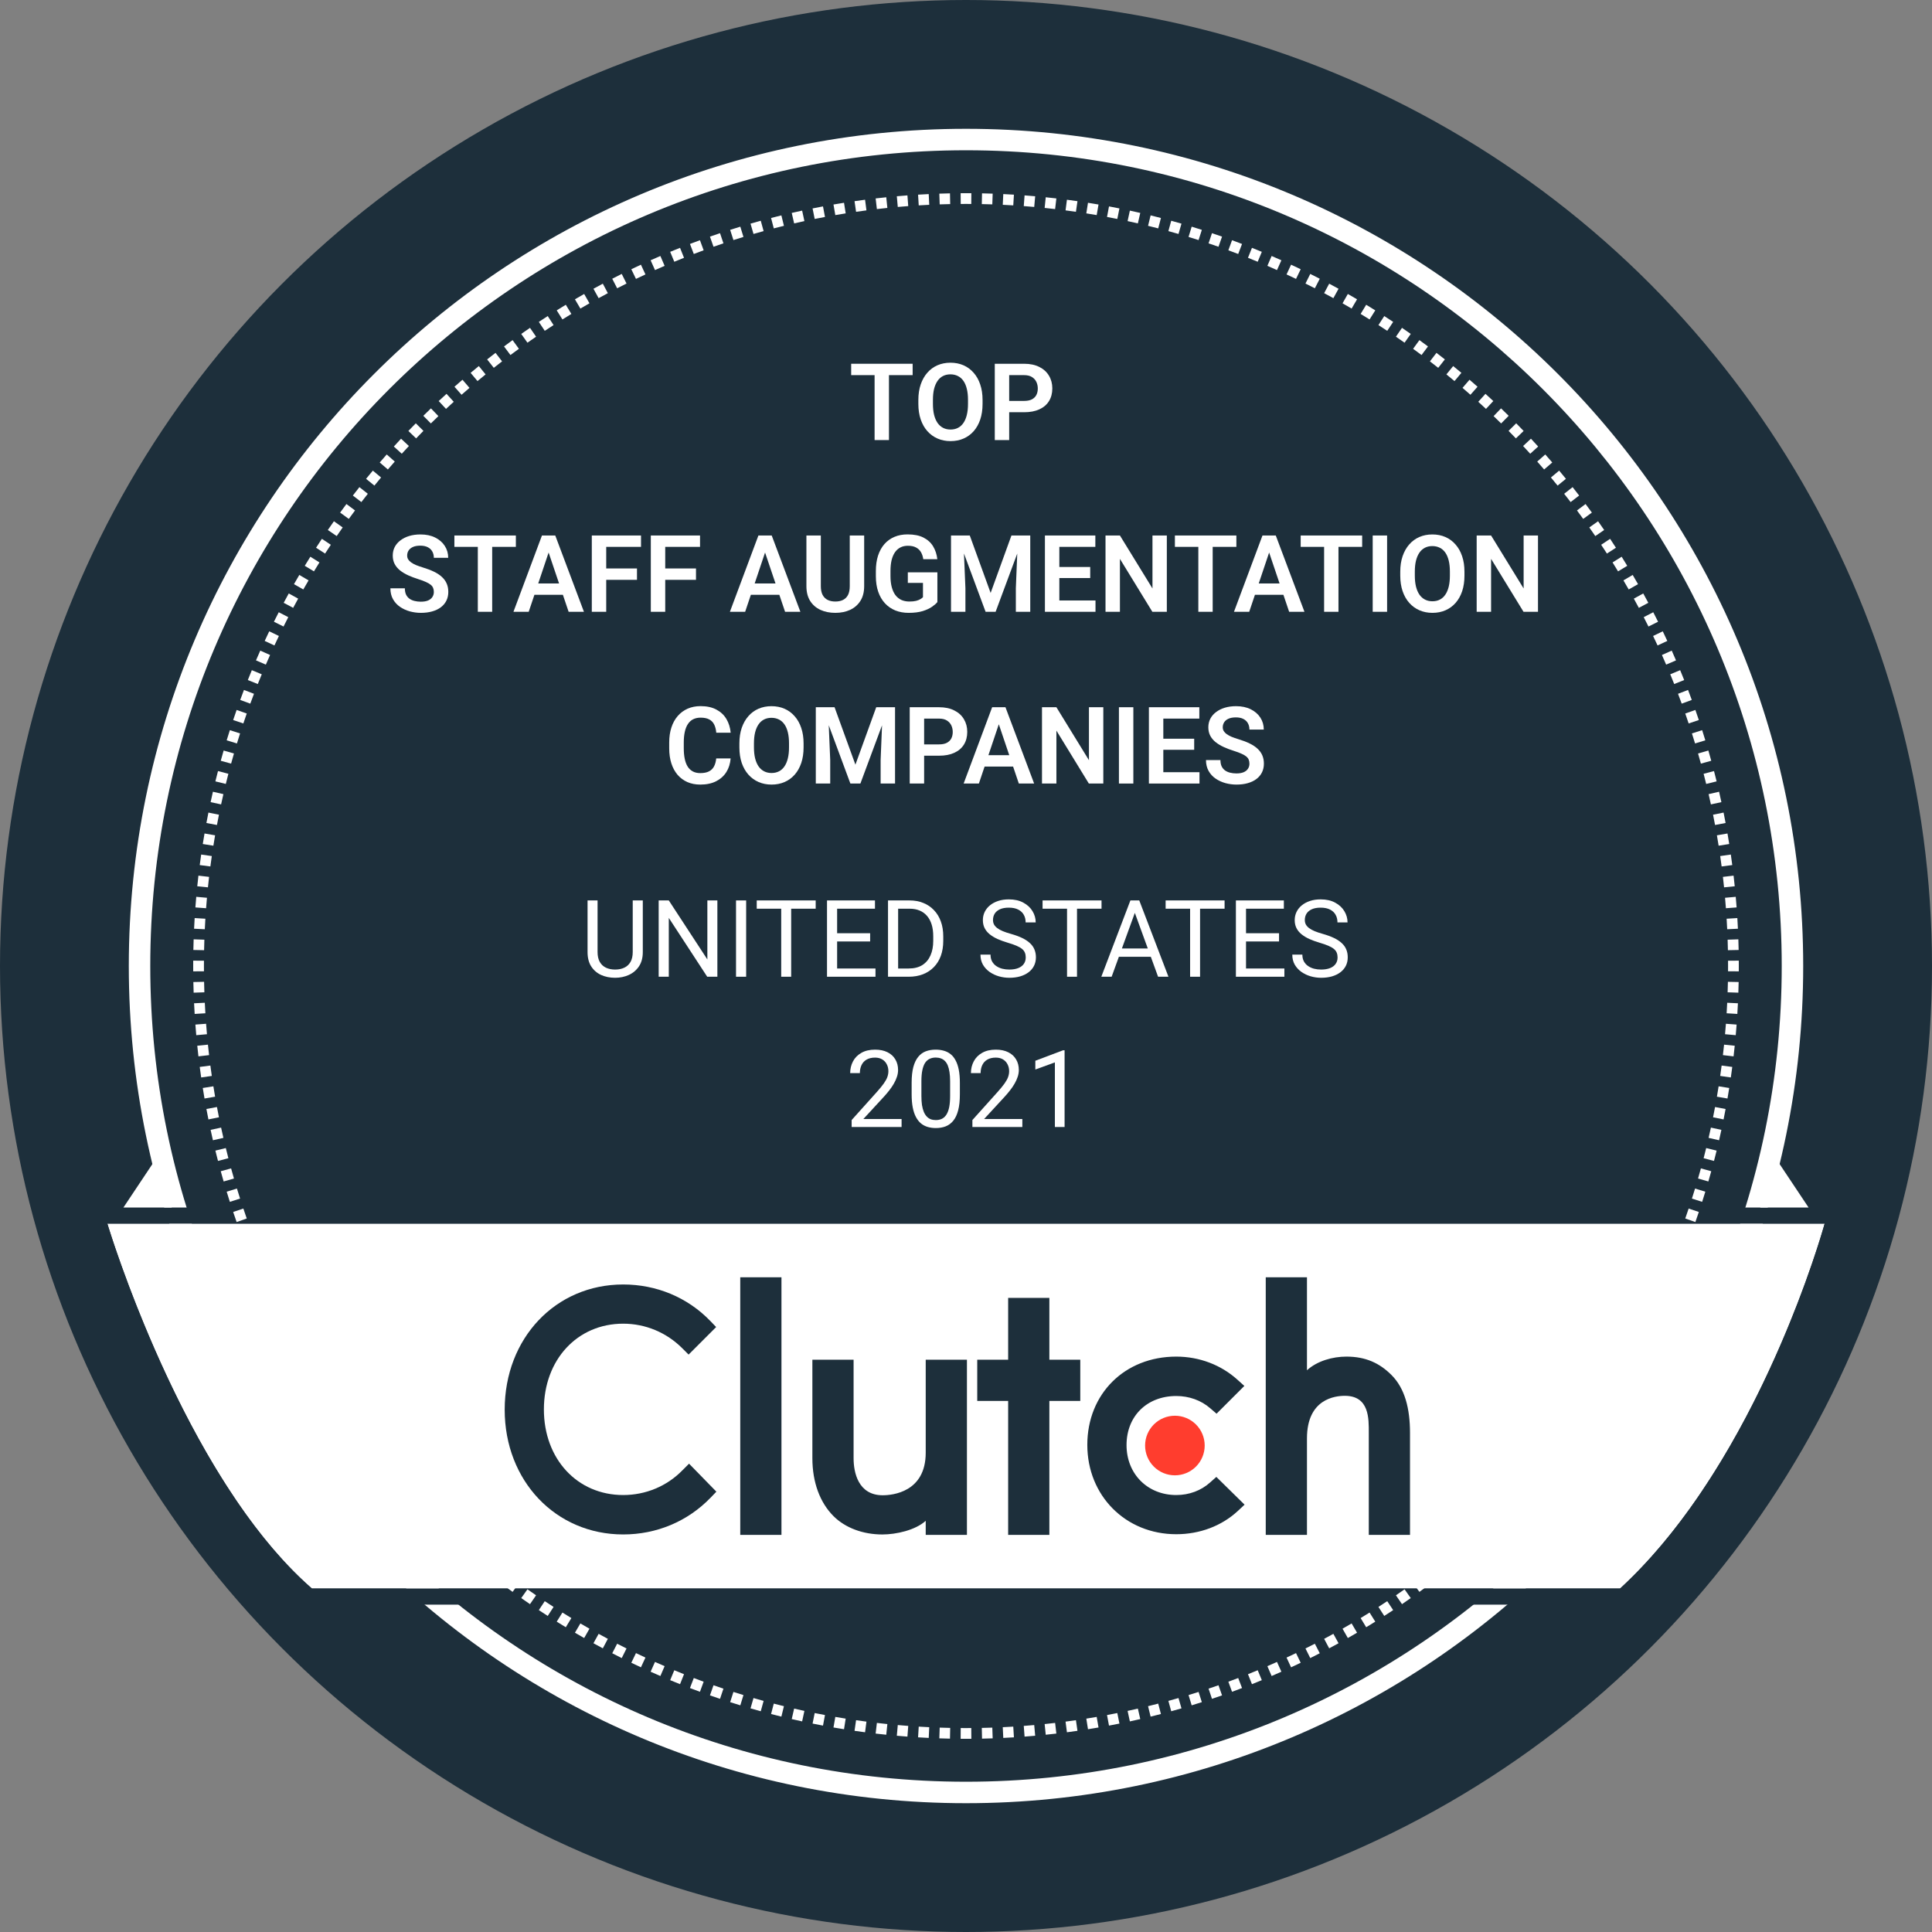 <?xml version="1.0" encoding="UTF-8"?>
<svg xmlns="http://www.w3.org/2000/svg" width="180" height="180" viewBox="0 0 180 180" fill="none">
  <rect x="0" y="0" width="180" height="180" fill="#808080" stroke="none"/>
  <circle cx="90" cy="90" r="90" fill="#1D2F3B"></circle>
  <path fill-rule="evenodd" clip-rule="evenodd" d="M90 166C131.974 166 166 131.974 166 90C166 48.026 131.974 14 90 14C48.026 14 14 48.026 14 90C14 131.974 48.026 166 90 166ZM90 168C133.078 168 168 133.078 168 90C168 46.922 133.078 12 90 12C46.922 12 12 46.922 12 90C12 133.078 46.922 168 90 168Z" fill="white"></path>
  <path d="M170 114H10C10 114 17.022 137.5 29.06 148H150.94C163.981 136 170 114 170 114Z" fill="white"></path>
  <path fill-rule="evenodd" clip-rule="evenodd" d="M7.986 112.5H171.966L171.447 114.396L170 114H10L8.563 114.429L7.986 112.5ZM10.479 115.5C10.162 114.543 10 114 10 114C8.563 114.429 8.563 114.429 8.563 114.429L8.565 114.436L8.569 114.45L8.586 114.505C8.6 114.553 8.622 114.622 8.65 114.712C8.706 114.893 8.789 115.156 8.899 115.494C9.118 116.169 9.444 117.142 9.873 118.341C10.73 120.737 11.999 124.042 13.65 127.682C16.929 134.911 21.801 143.659 28.074 149.13L28.497 149.5H151.526L151.956 149.104C158.698 142.9 163.564 134.183 166.73 127.113C168.32 123.563 169.496 120.393 170.275 118.11C170.665 116.967 170.957 116.045 171.151 115.405C171.248 115.085 171.321 114.836 171.371 114.665C171.395 114.58 171.414 114.514 171.427 114.469L171.441 114.417L171.445 114.402L171.446 114.398L171.447 114.396C171.447 114.395 171.447 114.396 170 114C170 114 169.852 114.541 169.552 115.5C167.939 120.655 161.936 137.882 150.941 148H29.06C18.851 139.096 12.25 120.842 10.479 115.5Z" fill="#1D2F3B"></path>
  <path fill-rule="evenodd" clip-rule="evenodd" d="M161.998 90.499L160.998 90.492C160.999 90.328 161 90.164 161 90C161 89.836 160.999 89.672 160.998 89.508L161.998 89.501C161.999 89.668 162 89.834 162 90C162 90.166 161.999 90.333 161.998 90.499ZM161.985 88.507L160.985 88.527C160.978 88.201 160.97 87.875 160.959 87.549L161.958 87.515C161.969 87.845 161.978 88.176 161.985 88.507ZM161.918 86.527L160.919 86.575C160.903 86.248 160.886 85.921 160.866 85.596L161.864 85.535C161.884 85.865 161.902 86.196 161.918 86.527ZM161.796 84.543L160.799 84.618C160.775 84.293 160.748 83.968 160.719 83.644L161.715 83.555C161.745 83.884 161.772 84.213 161.796 84.543ZM161.621 82.571L160.627 82.673C160.593 82.347 160.558 82.022 160.52 81.697L161.513 81.582C161.551 81.911 161.588 82.24 161.621 82.571ZM161.391 80.596L160.4 80.725C160.358 80.402 160.313 80.08 160.267 79.758L161.257 79.615C161.304 79.941 161.349 80.268 161.391 80.596ZM161.108 78.635L160.12 78.791C160.069 78.468 160.016 78.146 159.96 77.824L160.946 77.654C161.002 77.98 161.056 78.307 161.108 78.635ZM160.77 76.677L159.787 76.861C159.727 76.541 159.665 76.222 159.601 75.903L160.581 75.706C160.646 76.029 160.709 76.353 160.77 76.677ZM160.378 74.733L159.401 74.944C159.332 74.625 159.261 74.306 159.187 73.989L160.162 73.764C160.236 74.086 160.308 74.409 160.378 74.733ZM159.933 72.799L158.961 73.038C158.884 72.721 158.804 72.405 158.722 72.091L159.69 71.839C159.773 72.158 159.854 72.478 159.933 72.799ZM159.433 70.879L158.469 71.144C158.383 70.829 158.294 70.515 158.203 70.202L159.164 69.924C159.256 70.241 159.346 70.559 159.433 70.879ZM158.881 68.974L157.925 69.266C157.83 68.953 157.732 68.642 157.633 68.332L158.585 68.027C158.686 68.342 158.785 68.657 158.881 68.974ZM158.276 67.083L157.328 67.401C157.224 67.092 157.118 66.784 157.011 66.476L157.954 66.145C158.064 66.457 158.171 66.769 158.276 67.083ZM157.62 65.213L156.681 65.557C156.568 65.25 156.454 64.944 156.337 64.639L157.271 64.282C157.389 64.591 157.505 64.901 157.62 65.213ZM156.91 63.358L155.981 63.728C155.86 63.425 155.738 63.123 155.613 62.822L156.537 62.439C156.663 62.744 156.788 63.05 156.91 63.358ZM156.15 61.526L155.232 61.921C155.103 61.621 154.971 61.323 154.838 61.025L155.751 60.616C155.886 60.918 156.019 61.221 156.15 61.526ZM155.339 59.714L154.432 60.135C154.295 59.839 154.156 59.545 154.015 59.252L154.916 58.818C155.059 59.115 155.2 59.414 155.339 59.714ZM154.479 57.926L153.584 58.372C153.438 58.08 153.291 57.789 153.141 57.499L154.03 57.041C154.182 57.335 154.331 57.63 154.479 57.926ZM153.57 56.163L152.687 56.633C152.534 56.346 152.378 56.059 152.221 55.773L153.097 55.291C153.256 55.58 153.414 55.871 153.57 56.163ZM152.611 54.425L151.742 54.919C151.581 54.636 151.418 54.354 151.252 54.073L152.115 53.566C152.282 53.851 152.448 54.137 152.611 54.425ZM151.606 52.715L150.751 53.233C150.582 52.954 150.411 52.676 150.238 52.4L151.086 51.869C151.261 52.15 151.435 52.432 151.606 52.715ZM150.553 51.032L149.713 51.574C149.536 51.3 149.358 51.027 149.177 50.755L150.01 50.202C150.193 50.477 150.374 50.754 150.553 51.032ZM149.456 49.379L148.63 49.944C148.446 49.675 148.26 49.407 148.072 49.14L148.889 48.564C149.08 48.835 149.269 49.106 149.456 49.379ZM148.312 47.757L147.503 48.345C147.311 48.081 147.118 47.818 146.923 47.557L147.724 46.959C147.922 47.224 148.118 47.49 148.312 47.757ZM147.125 46.167L146.332 46.777C146.133 46.518 145.933 46.261 145.73 46.005L146.515 45.385C146.72 45.644 146.923 45.905 147.125 46.167ZM145.894 44.611L145.118 45.242C144.913 44.989 144.705 44.737 144.496 44.487L145.263 43.846C145.475 44.099 145.686 44.354 145.894 44.611ZM144.621 43.089L143.863 43.74C143.65 43.493 143.436 43.247 143.22 43.003L143.969 42.341C144.188 42.588 144.406 42.838 144.621 43.089ZM143.307 41.602L142.567 42.274C142.348 42.033 142.127 41.793 141.904 41.554L142.635 40.872C142.861 41.114 143.085 41.357 143.307 41.602ZM141.953 40.151L141.232 40.844C141.006 40.608 140.778 40.375 140.549 40.142L141.261 39.44C141.493 39.676 141.724 39.913 141.953 40.151ZM140.56 38.739L139.857 39.451C139.625 39.222 139.391 38.994 139.156 38.768L139.849 38.047C140.087 38.276 140.324 38.507 140.56 38.739ZM139.128 37.365L138.446 38.096C138.207 37.873 137.967 37.652 137.726 37.433L138.398 36.693C138.643 36.915 138.886 37.139 139.128 37.365ZM137.659 36.031L136.997 36.78C136.753 36.564 136.507 36.349 136.26 36.137L136.911 35.379C137.162 35.594 137.412 35.812 137.659 36.031ZM136.155 34.737L135.513 35.504C135.263 35.295 135.011 35.087 134.758 34.882L135.389 34.106C135.646 34.314 135.901 34.525 136.155 34.737ZM134.615 33.485L133.995 34.27C133.739 34.068 133.482 33.867 133.223 33.668L133.832 32.875C134.095 33.077 134.356 33.28 134.615 33.485ZM133.041 32.276L132.443 33.077C132.182 32.882 131.919 32.689 131.655 32.497L132.243 31.688C132.51 31.882 132.776 32.078 133.041 32.276ZM131.436 31.111L130.86 31.928C130.593 31.74 130.325 31.554 130.056 31.37L130.621 30.544C130.894 30.731 131.165 30.92 131.436 31.111ZM129.798 29.99L129.245 30.823C128.973 30.642 128.7 30.464 128.426 30.287L128.968 29.447C129.246 29.626 129.523 29.807 129.798 29.99ZM128.131 28.915L127.6 29.762C127.324 29.589 127.046 29.418 126.767 29.249L127.285 28.394C127.568 28.565 127.85 28.739 128.131 28.915ZM126.434 27.886L125.927 28.748C125.646 28.582 125.364 28.419 125.081 28.258L125.575 27.389C125.863 27.552 126.149 27.718 126.434 27.886ZM124.709 26.903L124.227 27.779C123.941 27.622 123.655 27.466 123.367 27.313L123.837 26.43C124.129 26.586 124.42 26.744 124.709 26.903ZM122.959 25.97L122.501 26.859C122.211 26.709 121.92 26.562 121.628 26.416L122.074 25.521C122.37 25.669 122.665 25.818 122.959 25.97ZM121.182 25.084L120.748 25.985C120.455 25.844 120.161 25.705 119.865 25.568L120.286 24.661C120.586 24.8 120.885 24.941 121.182 25.084ZM119.384 24.249L118.975 25.162C118.677 25.029 118.379 24.897 118.079 24.768L118.474 23.85C118.779 23.981 119.082 24.114 119.384 24.249ZM117.561 23.463L117.178 24.387C116.877 24.262 116.575 24.14 116.272 24.019L116.642 23.09C116.95 23.212 117.256 23.337 117.561 23.463ZM115.718 22.729L115.361 23.663C115.056 23.546 114.75 23.432 114.443 23.319L114.787 22.38C115.099 22.494 115.409 22.611 115.718 22.729ZM113.855 22.046L113.524 22.989C113.217 22.882 112.908 22.776 112.599 22.672L112.917 21.724C113.231 21.829 113.543 21.936 113.855 22.046ZM111.973 21.415L111.668 22.367C111.358 22.268 111.047 22.17 110.734 22.075L111.026 21.119C111.343 21.215 111.658 21.314 111.973 21.415ZM110.076 20.836L109.798 21.797C109.485 21.706 109.171 21.617 108.856 21.531L109.121 20.567C109.441 20.654 109.759 20.744 110.076 20.836ZM108.161 20.31L107.909 21.278C107.595 21.196 107.279 21.116 106.962 21.039L107.201 20.067C107.522 20.146 107.842 20.227 108.161 20.31ZM106.236 19.838L106.012 20.813C105.694 20.739 105.375 20.668 105.056 20.599L105.267 19.622C105.591 19.692 105.914 19.764 106.236 19.838ZM104.294 19.419L104.097 20.399C103.778 20.335 103.459 20.273 103.139 20.213L103.323 19.23C103.647 19.291 103.971 19.354 104.294 19.419ZM102.346 19.055L102.176 20.04C101.854 19.984 101.532 19.931 101.209 19.88L101.365 18.892C101.693 18.944 102.02 18.998 102.346 19.055ZM100.385 18.743L100.242 19.733C99.92 19.687 99.598 19.642 99.275 19.6L99.404 18.609C99.732 18.651 100.059 18.696 100.385 18.743ZM98.419 18.487L98.303 19.48C97.978 19.442 97.653 19.407 97.327 19.373L97.429 18.379C97.76 18.413 98.09 18.449 98.419 18.487ZM96.445 18.285L96.356 19.281C96.032 19.252 95.707 19.225 95.382 19.201L95.457 18.204C95.787 18.228 96.116 18.255 96.445 18.285ZM94.465 18.136L94.404 19.134C94.079 19.114 93.752 19.097 93.425 19.081L93.473 18.082C93.804 18.098 94.135 18.116 94.465 18.136ZM92.485 18.042L92.451 19.041C92.126 19.03 91.799 19.022 91.473 19.015L91.493 18.015C91.824 18.022 92.155 18.031 92.485 18.042ZM90.499 18.002L90.492 19.002C90.328 19.001 90.164 19 90 19C89.836 19 89.672 19.001 89.508 19.002L89.501 18.002C89.668 18.001 89.834 18 90 18C90.166 18 90.333 18.001 90.499 18.002ZM88.507 18.015L88.527 19.015C88.201 19.022 87.875 19.03 87.549 19.041L87.515 18.042C87.845 18.031 88.176 18.022 88.507 18.015ZM86.527 18.082L86.575 19.081C86.248 19.097 85.921 19.114 85.596 19.134L85.535 18.136C85.865 18.116 86.196 18.098 86.527 18.082ZM84.543 18.204L84.618 19.201C84.293 19.225 83.968 19.252 83.644 19.281L83.555 18.285C83.884 18.255 84.213 18.228 84.543 18.204ZM82.571 18.379L82.673 19.373C82.347 19.407 82.022 19.442 81.697 19.48L81.582 18.487C81.911 18.449 82.24 18.413 82.571 18.379ZM80.596 18.609L80.725 19.6C80.402 19.642 80.08 19.687 79.758 19.733L79.615 18.743C79.941 18.696 80.268 18.651 80.596 18.609ZM78.635 18.892L78.791 19.88C78.468 19.931 78.146 19.984 77.824 20.04L77.654 19.054C77.98 18.998 78.307 18.944 78.635 18.892ZM76.677 19.23L76.861 20.213C76.541 20.273 76.222 20.335 75.903 20.399L75.706 19.419C76.029 19.354 76.353 19.291 76.677 19.23ZM74.733 19.622L74.944 20.599C74.625 20.668 74.306 20.739 73.989 20.813L73.764 19.838C74.086 19.764 74.409 19.692 74.733 19.622ZM72.799 20.067L73.038 21.039C72.721 21.116 72.405 21.196 72.091 21.278L71.839 20.31C72.158 20.227 72.478 20.146 72.799 20.067ZM70.879 20.567L71.144 21.531C70.829 21.617 70.515 21.706 70.202 21.797L69.924 20.836C70.241 20.744 70.559 20.654 70.879 20.567ZM68.974 21.119L69.266 22.075C68.953 22.17 68.642 22.268 68.332 22.367L68.027 21.415C68.341 21.314 68.657 21.215 68.974 21.119ZM67.083 21.724L67.401 22.672C67.092 22.776 66.784 22.882 66.476 22.989L66.145 22.046C66.457 21.936 66.769 21.829 67.083 21.724ZM65.213 22.38L65.557 23.319C65.25 23.432 64.944 23.546 64.639 23.663L64.282 22.729C64.591 22.611 64.901 22.494 65.213 22.38ZM63.358 23.09L63.728 24.019C63.425 24.14 63.123 24.262 62.822 24.387L62.439 23.463C62.744 23.337 63.05 23.212 63.358 23.09ZM61.526 23.85L61.921 24.768C61.621 24.897 61.323 25.029 61.025 25.162L60.616 24.249C60.918 24.114 61.221 23.981 61.526 23.85ZM59.714 24.661L60.135 25.568C59.839 25.705 59.545 25.844 59.252 25.985L58.818 25.084C59.115 24.941 59.414 24.8 59.714 24.661ZM57.926 25.521L58.372 26.416C58.08 26.562 57.789 26.709 57.499 26.859L57.041 25.97C57.335 25.818 57.63 25.669 57.926 25.521ZM56.163 26.43L56.633 27.313C56.346 27.466 56.059 27.622 55.773 27.779L55.291 26.903C55.58 26.744 55.871 26.586 56.163 26.43ZM54.425 27.389L54.919 28.258C54.636 28.419 54.354 28.582 54.073 28.748L53.566 27.886C53.851 27.718 54.137 27.552 54.425 27.389ZM52.715 28.394L53.233 29.249C52.954 29.418 52.676 29.589 52.4 29.762L51.869 28.915C52.15 28.739 52.432 28.565 52.715 28.394ZM51.032 29.447L51.574 30.287C51.3 30.464 51.027 30.642 50.755 30.823L50.202 29.99C50.477 29.807 50.754 29.626 51.032 29.447ZM49.379 30.544C49.106 30.731 48.835 30.92 48.564 31.111L49.14 31.928C49.407 31.74 49.675 31.554 49.944 31.37L49.379 30.544ZM47.757 31.688L48.345 32.497C48.081 32.689 47.818 32.882 47.557 33.077L46.959 32.276C47.224 32.078 47.49 31.882 47.757 31.688ZM46.167 32.875L46.777 33.668C46.518 33.867 46.261 34.068 46.005 34.27L45.385 33.485C45.644 33.28 45.905 33.077 46.167 32.875ZM44.611 34.106L45.242 34.882C44.989 35.087 44.737 35.295 44.487 35.504L43.846 34.737C44.099 34.525 44.354 34.314 44.611 34.106ZM43.089 35.379L43.74 36.137C43.493 36.35 43.247 36.564 43.003 36.78L42.341 36.031C42.588 35.812 42.838 35.594 43.089 35.379ZM41.602 36.693L42.274 37.433C42.033 37.652 41.793 37.873 41.554 38.096L40.872 37.365C41.114 37.139 41.357 36.915 41.602 36.693ZM40.151 38.047L40.844 38.768C40.608 38.994 40.375 39.222 40.142 39.451L39.44 38.739C39.676 38.507 39.913 38.276 40.151 38.047ZM38.739 39.44L39.451 40.143C39.222 40.375 38.994 40.608 38.768 40.844L38.047 40.151C38.276 39.913 38.507 39.676 38.739 39.44ZM37.365 40.872L38.096 41.554C37.873 41.793 37.652 42.033 37.433 42.274L36.693 41.602C36.915 41.357 37.139 41.114 37.365 40.872ZM36.031 42.341L36.78 43.003C36.564 43.247 36.349 43.493 36.137 43.74L35.379 43.089C35.594 42.838 35.812 42.588 36.031 42.341ZM34.737 43.846L35.504 44.487C35.295 44.737 35.087 44.989 34.882 45.242L34.106 44.611C34.314 44.354 34.525 44.099 34.737 43.846ZM33.485 45.385L34.27 46.005C34.068 46.261 33.867 46.518 33.668 46.777L32.875 46.168C33.077 45.905 33.28 45.644 33.485 45.385ZM32.276 46.959L33.077 47.557C32.882 47.818 32.689 48.081 32.497 48.345L31.688 47.757C31.882 47.49 32.078 47.224 32.276 46.959ZM31.111 48.564L31.928 49.14C31.74 49.407 31.554 49.675 31.37 49.944L30.544 49.379C30.731 49.106 30.92 48.835 31.111 48.564ZM29.99 50.202L30.823 50.755C30.642 51.027 30.464 51.3 30.287 51.574L29.447 51.032C29.626 50.754 29.807 50.477 29.99 50.202ZM28.915 51.869L29.762 52.4C29.589 52.676 29.418 52.954 29.249 53.233L28.394 52.715C28.565 52.432 28.739 52.15 28.915 51.869ZM27.886 53.566L28.748 54.073C28.582 54.354 28.419 54.636 28.258 54.919L27.389 54.425C27.552 54.137 27.718 53.851 27.886 53.566ZM26.903 55.291L27.779 55.773C27.622 56.059 27.466 56.346 27.313 56.633L26.43 56.163C26.586 55.871 26.744 55.58 26.903 55.291ZM25.97 57.041L26.859 57.499C26.709 57.789 26.562 58.08 26.416 58.372L25.521 57.926C25.669 57.63 25.818 57.335 25.97 57.041ZM25.084 58.818L25.985 59.252C25.844 59.545 25.705 59.839 25.568 60.135L24.661 59.714C24.8 59.414 24.941 59.115 25.084 58.818ZM24.249 60.616L25.162 61.025C25.029 61.323 24.897 61.621 24.768 61.921L23.85 61.526C23.981 61.221 24.114 60.918 24.249 60.616ZM23.463 62.439L24.387 62.822C24.262 63.123 24.14 63.425 24.019 63.728L23.09 63.358C23.212 63.05 23.337 62.744 23.463 62.439ZM22.729 64.282C22.611 64.591 22.494 64.901 22.38 65.213L23.319 65.557C23.432 65.25 23.546 64.944 23.663 64.639L22.729 64.282ZM22.046 66.145L22.989 66.476C22.882 66.784 22.776 67.092 22.672 67.401L21.724 67.083C21.829 66.769 21.936 66.457 22.046 66.145ZM21.415 68.027L22.367 68.332C22.268 68.642 22.17 68.953 22.075 69.266L21.119 68.974C21.215 68.657 21.314 68.341 21.415 68.027ZM20.836 69.924L21.797 70.202C21.706 70.515 21.617 70.829 21.531 71.144L20.567 70.879C20.654 70.559 20.744 70.241 20.836 69.924ZM20.31 71.839L21.278 72.091C21.196 72.405 21.116 72.721 21.039 73.037L20.067 72.799C20.146 72.478 20.227 72.158 20.31 71.839ZM19.838 73.764L20.813 73.988C20.739 74.306 20.668 74.625 20.599 74.944L19.622 74.733C19.692 74.409 19.764 74.086 19.838 73.764ZM19.419 75.706L20.399 75.903C20.335 76.222 20.273 76.541 20.213 76.861L19.23 76.677C19.291 76.353 19.354 76.029 19.419 75.706ZM19.055 77.654L20.04 77.824C19.984 78.146 19.931 78.468 19.88 78.791L18.892 78.635C18.944 78.307 18.998 77.98 19.055 77.654ZM18.743 79.615L19.733 79.758C19.687 80.08 19.642 80.402 19.6 80.725L18.609 80.596C18.651 80.268 18.696 79.941 18.743 79.615ZM18.487 81.581L19.48 81.697C19.442 82.022 19.407 82.347 19.373 82.673L18.379 82.571C18.413 82.24 18.449 81.91 18.487 81.581ZM18.285 83.555L19.281 83.644C19.252 83.968 19.225 84.293 19.201 84.618L18.204 84.543C18.228 84.213 18.255 83.884 18.285 83.555ZM18.136 85.535L19.134 85.596C19.114 85.921 19.097 86.248 19.081 86.575L18.082 86.527C18.098 86.196 18.116 85.865 18.136 85.535ZM18.042 87.515L19.041 87.549C19.03 87.874 19.022 88.201 19.015 88.527L18.015 88.507C18.022 88.176 18.031 87.845 18.042 87.515ZM18.002 89.501C18.001 89.667 18 89.834 18 90C18 90.166 18.001 90.332 18.002 90.499L19.002 90.492C19.001 90.328 19 90.164 19 90C19 89.836 19.001 89.672 19.002 89.508L18.002 89.501ZM18.015 91.493L19.015 91.473C19.022 91.799 19.03 92.125 19.041 92.451L18.042 92.485C18.031 92.155 18.022 91.824 18.015 91.493ZM18.082 93.473L19.081 93.425C19.097 93.752 19.114 94.079 19.134 94.404L18.136 94.465C18.116 94.135 18.098 93.804 18.082 93.473ZM18.204 95.457L19.201 95.382C19.225 95.707 19.252 96.032 19.281 96.356L18.285 96.445C18.255 96.116 18.228 95.787 18.204 95.457ZM18.379 97.429L19.373 97.327C19.407 97.653 19.442 97.978 19.48 98.303L18.487 98.418C18.449 98.089 18.413 97.76 18.379 97.429ZM18.609 99.404L19.6 99.275C19.642 99.598 19.687 99.92 19.733 100.242L18.743 100.385C18.696 100.059 18.651 99.732 18.609 99.404ZM18.892 101.365L19.88 101.209C19.931 101.532 19.984 101.854 20.04 102.176L19.054 102.346C18.998 102.02 18.944 101.693 18.892 101.365ZM19.23 103.322L20.213 103.139C20.273 103.459 20.335 103.778 20.399 104.097L19.419 104.294C19.354 103.971 19.291 103.647 19.23 103.322ZM19.622 105.267L20.599 105.056C20.668 105.375 20.739 105.694 20.813 106.012L19.838 106.236C19.764 105.914 19.692 105.591 19.622 105.267ZM20.067 107.2L21.039 106.962C21.116 107.279 21.196 107.595 21.278 107.909L20.31 108.161C20.227 107.842 20.146 107.521 20.067 107.2ZM20.567 109.121L21.531 108.856C21.617 109.171 21.706 109.485 21.797 109.798L20.836 110.076C20.744 109.759 20.654 109.441 20.567 109.121ZM21.119 111.026L22.075 110.734C22.17 111.047 22.268 111.358 22.367 111.668L21.415 111.973C21.314 111.658 21.215 111.343 21.119 111.026ZM21.724 112.917L22.672 112.599C22.776 112.908 22.882 113.217 22.989 113.524L22.046 113.855C21.936 113.543 21.829 113.231 21.724 112.917ZM22.38 114.787L23.319 114.443C23.432 114.75 23.546 115.056 23.663 115.361L22.729 115.718C22.611 115.409 22.494 115.099 22.38 114.787ZM23.09 116.642L24.019 116.272C24.14 116.575 24.262 116.877 24.387 117.178L23.463 117.561C23.337 117.256 23.212 116.95 23.09 116.642ZM23.85 118.474L24.768 118.079C24.897 118.379 25.029 118.677 25.162 118.975L24.249 119.384C24.114 119.082 23.981 118.779 23.85 118.474ZM24.661 120.286L25.568 119.865C25.705 120.161 25.844 120.455 25.985 120.748L25.084 121.182C24.941 120.885 24.8 120.586 24.661 120.286ZM25.521 122.074L26.416 121.628C26.562 121.92 26.709 122.211 26.859 122.501L25.97 122.959C25.818 122.665 25.669 122.37 25.521 122.074ZM26.43 123.837L27.313 123.367C27.466 123.655 27.622 123.941 27.779 124.227L26.903 124.709C26.744 124.42 26.586 124.129 26.43 123.837ZM27.389 125.575L28.258 125.081C28.419 125.364 28.582 125.646 28.748 125.927L27.886 126.434C27.718 126.149 27.552 125.863 27.389 125.575ZM28.394 127.285L29.249 126.767C29.418 127.046 29.589 127.324 29.762 127.6L28.915 128.131C28.739 127.85 28.565 127.568 28.394 127.285ZM29.447 128.968L30.287 128.426C30.464 128.7 30.642 128.973 30.823 129.245L29.99 129.798C29.807 129.523 29.626 129.246 29.447 128.968ZM30.544 130.621L31.37 130.056C31.554 130.325 31.74 130.593 31.928 130.86L31.111 131.436C30.92 131.165 30.731 130.894 30.544 130.621ZM31.688 132.243L32.497 131.655C32.689 131.919 32.882 132.182 33.077 132.443L32.276 133.041C32.078 132.777 31.882 132.51 31.688 132.243ZM32.875 133.832C33.077 134.095 33.28 134.356 33.485 134.615L34.27 133.995C34.068 133.739 33.867 133.482 33.668 133.223L32.875 133.832ZM34.106 135.389L34.882 134.758C35.087 135.011 35.295 135.263 35.504 135.513L34.737 136.155C34.525 135.901 34.314 135.646 34.106 135.389ZM35.379 136.911L36.137 136.26C36.35 136.507 36.564 136.753 36.78 136.997L36.031 137.659C35.812 137.412 35.594 137.162 35.379 136.911ZM36.693 138.398L37.433 137.726C37.652 137.967 37.873 138.207 38.096 138.446L37.365 139.128C37.139 138.886 36.915 138.643 36.693 138.398ZM38.047 139.849L38.768 139.156C38.994 139.392 39.222 139.625 39.451 139.857L38.739 140.56C38.507 140.324 38.276 140.087 38.047 139.849ZM39.44 141.261L40.143 140.549C40.375 140.778 40.608 141.006 40.844 141.232L40.151 141.953C39.913 141.724 39.676 141.494 39.44 141.261ZM40.872 142.635L41.554 141.904C41.793 142.127 42.033 142.348 42.274 142.567L41.602 143.308C41.357 143.085 41.114 142.861 40.872 142.635ZM42.341 143.97L43.003 143.22C43.247 143.436 43.493 143.65 43.74 143.863L43.089 144.621C42.838 144.406 42.588 144.189 42.341 143.97ZM43.846 145.263L44.487 144.496C44.737 144.705 44.989 144.913 45.242 145.118L44.611 145.894C44.354 145.686 44.099 145.475 43.846 145.263ZM45.385 146.515L46.005 145.73C46.261 145.933 46.518 146.133 46.777 146.332L46.168 147.125C45.905 146.923 45.644 146.72 45.385 146.515ZM46.959 147.724C47.224 147.922 47.49 148.118 47.757 148.312L48.345 147.503C48.081 147.311 47.818 147.118 47.557 146.923L46.959 147.724ZM48.564 148.889L49.14 148.072C49.407 148.26 49.675 148.446 49.944 148.63L49.379 149.456C49.106 149.269 48.835 149.08 48.564 148.889ZM50.202 150.01L50.755 149.177C51.027 149.358 51.3 149.536 51.574 149.713L51.032 150.553C50.754 150.374 50.477 150.193 50.202 150.01ZM51.869 151.086L52.4 150.238C52.676 150.411 52.954 150.582 53.233 150.751L52.715 151.606C52.432 151.435 52.15 151.261 51.869 151.086ZM53.566 152.115C53.851 152.282 54.137 152.448 54.425 152.611L54.919 151.742C54.636 151.581 54.354 151.418 54.073 151.252L53.566 152.115ZM55.291 153.097L55.773 152.221C56.059 152.378 56.346 152.534 56.633 152.687L56.163 153.57C55.871 153.414 55.58 153.256 55.291 153.097ZM57.041 154.03L57.499 153.141C57.789 153.291 58.08 153.438 58.372 153.584L57.926 154.479C57.63 154.331 57.335 154.182 57.041 154.03ZM58.818 154.916L59.252 154.015C59.545 154.156 59.839 154.295 60.135 154.432L59.714 155.339C59.414 155.2 59.115 155.059 58.818 154.916ZM60.616 155.751C60.918 155.886 61.221 156.019 61.526 156.15L61.921 155.232C61.621 155.103 61.323 154.971 61.025 154.838L60.616 155.751ZM62.439 156.537L62.822 155.613C63.123 155.738 63.425 155.86 63.728 155.981L63.358 156.91C63.05 156.788 62.744 156.663 62.439 156.537ZM64.282 157.271L64.639 156.337C64.944 156.454 65.25 156.568 65.557 156.681L65.213 157.62C64.901 157.505 64.591 157.389 64.282 157.271ZM66.145 157.954L66.476 157.011C66.784 157.118 67.092 157.224 67.401 157.328L67.083 158.276C66.769 158.171 66.457 158.064 66.145 157.954ZM68.027 158.585L68.332 157.633C68.642 157.732 68.953 157.83 69.266 157.925L68.974 158.881C68.657 158.785 68.341 158.686 68.027 158.585ZM69.924 159.164L70.202 158.203C70.515 158.294 70.829 158.383 71.144 158.469L70.879 159.433C70.559 159.346 70.241 159.256 69.924 159.164ZM71.839 159.69L72.091 158.722C72.405 158.804 72.721 158.884 73.037 158.961L72.799 159.933C72.478 159.854 72.158 159.773 71.839 159.69ZM73.764 160.162C74.086 160.236 74.409 160.308 74.733 160.378L74.944 159.401C74.625 159.332 74.306 159.261 73.988 159.187L73.764 160.162ZM75.706 160.581L75.903 159.601C76.222 159.665 76.541 159.727 76.861 159.787L76.677 160.77C76.353 160.709 76.029 160.646 75.706 160.581ZM77.654 160.946L77.824 159.96C78.146 160.016 78.468 160.069 78.791 160.12L78.635 161.108C78.307 161.056 77.98 161.002 77.654 160.946ZM79.615 161.257L79.758 160.267C80.08 160.313 80.402 160.358 80.725 160.4L80.596 161.391C80.268 161.349 79.941 161.304 79.615 161.257ZM81.581 161.513L81.697 160.52C82.022 160.558 82.347 160.593 82.673 160.627L82.571 161.621C82.24 161.587 81.91 161.551 81.581 161.513ZM83.555 161.715L83.644 160.719C83.968 160.748 84.293 160.775 84.618 160.799L84.543 161.796C84.213 161.772 83.884 161.745 83.555 161.715ZM85.535 161.864L85.596 160.866C85.921 160.886 86.248 160.903 86.575 160.919L86.527 161.918C86.196 161.902 85.865 161.884 85.535 161.864ZM87.515 161.958L87.549 160.958C87.874 160.97 88.201 160.978 88.527 160.985L88.507 161.985C88.176 161.978 87.845 161.969 87.515 161.958ZM89.501 161.998L89.508 160.998C89.618 160.999 89.729 161 89.839 161C89.893 161 89.946 161 90 161C90.164 161 90.328 160.999 90.492 160.998L90.499 161.998C90.332 161.999 90.166 162 90 162C89.834 162 89.667 161.999 89.501 161.998ZM91.493 161.985L91.473 160.985C91.799 160.978 92.125 160.97 92.451 160.959L92.485 161.958C92.155 161.969 91.824 161.978 91.493 161.985ZM93.473 161.918L93.425 160.919C93.752 160.903 94.079 160.886 94.404 160.866L94.465 161.864C94.135 161.884 93.804 161.902 93.473 161.918ZM95.457 161.796L95.382 160.799C95.707 160.775 96.032 160.748 96.356 160.719L96.445 161.715C96.116 161.745 95.787 161.772 95.457 161.796ZM97.429 161.621L97.327 160.627C97.653 160.593 97.978 160.558 98.303 160.52L98.418 161.513C98.089 161.551 97.76 161.588 97.429 161.621ZM99.404 161.391L99.275 160.4C99.598 160.358 99.92 160.313 100.242 160.267L100.385 161.257C100.059 161.304 99.732 161.349 99.404 161.391ZM101.365 161.108L101.209 160.12C101.532 160.069 101.854 160.016 102.176 159.96L102.346 160.946C102.02 161.002 101.693 161.056 101.365 161.108ZM103.322 160.77L103.139 159.787C103.459 159.727 103.778 159.665 104.097 159.601L104.294 160.581C103.971 160.646 103.647 160.709 103.322 160.77ZM105.267 160.378L105.056 159.401C105.375 159.332 105.694 159.261 106.012 159.187L106.236 160.162C105.914 160.236 105.591 160.308 105.267 160.378ZM107.2 159.933L106.962 158.961C107.279 158.884 107.595 158.804 107.909 158.722L108.161 159.69C107.842 159.773 107.521 159.854 107.2 159.933ZM109.121 159.433L108.856 158.469C109.171 158.383 109.485 158.294 109.798 158.203L110.076 159.164C109.759 159.256 109.441 159.346 109.121 159.433ZM111.026 158.881L110.734 157.925C111.047 157.83 111.358 157.732 111.668 157.633L111.973 158.585C111.658 158.686 111.343 158.785 111.026 158.881ZM112.917 158.276L112.599 157.328C112.908 157.224 113.217 157.118 113.524 157.011L113.855 157.954C113.543 158.064 113.231 158.171 112.917 158.276ZM114.787 157.62L114.443 156.681C114.75 156.568 115.056 156.454 115.361 156.337L115.718 157.271C115.409 157.389 115.099 157.505 114.787 157.62ZM116.642 156.91L116.272 155.981C116.575 155.86 116.877 155.738 117.178 155.613L117.561 156.537C117.256 156.663 116.95 156.788 116.642 156.91ZM118.474 156.15L118.079 155.232C118.379 155.103 118.677 154.971 118.975 154.838L119.384 155.751C119.082 155.886 118.779 156.019 118.474 156.15ZM120.286 155.339L119.865 154.432C120.161 154.295 120.455 154.156 120.748 154.015L121.182 154.916C120.885 155.059 120.586 155.2 120.286 155.339ZM122.074 154.479L121.628 153.584C121.92 153.438 122.211 153.291 122.501 153.141L122.959 154.03C122.665 154.182 122.37 154.331 122.074 154.479ZM123.837 153.57L123.367 152.687C123.655 152.534 123.941 152.378 124.227 152.221L124.709 153.097C124.42 153.256 124.129 153.414 123.837 153.57ZM125.575 152.611L125.081 151.742C125.364 151.581 125.646 151.418 125.927 151.252L126.434 152.115C126.149 152.282 125.863 152.448 125.575 152.611ZM127.285 151.606L126.767 150.751C127.046 150.582 127.324 150.411 127.6 150.238L128.131 151.086C127.85 151.261 127.568 151.435 127.285 151.606ZM128.968 150.553L128.426 149.713C128.7 149.536 128.973 149.358 129.245 149.177L129.798 150.01C129.523 150.193 129.246 150.374 128.968 150.553ZM130.621 149.456L130.056 148.63C130.325 148.446 130.593 148.26 130.86 148.072L131.436 148.889C131.165 149.08 130.894 149.269 130.621 149.456ZM132.243 148.312L131.655 147.503C131.919 147.311 132.182 147.118 132.443 146.923L133.041 147.724C132.777 147.922 132.51 148.118 132.243 148.312ZM133.832 147.125L133.223 146.332C133.482 146.133 133.739 145.933 133.995 145.73L134.615 146.515C134.356 146.72 134.095 146.923 133.832 147.125ZM135.389 145.894L134.758 145.118C135.011 144.913 135.263 144.705 135.513 144.496L136.155 145.263C135.901 145.475 135.646 145.686 135.389 145.894ZM136.911 144.621L136.26 143.863C136.507 143.65 136.753 143.436 136.997 143.22L137.659 143.969C137.412 144.188 137.162 144.406 136.911 144.621ZM138.398 143.307L137.726 142.567C137.967 142.348 138.207 142.127 138.446 141.904L139.128 142.635C138.886 142.861 138.643 143.085 138.398 143.307ZM139.849 141.953L139.156 141.232C139.392 141.006 139.625 140.778 139.857 140.549L140.56 141.261C140.324 141.493 140.087 141.724 139.849 141.953ZM141.261 140.56L140.549 139.857C140.778 139.625 141.006 139.391 141.232 139.156L141.953 139.849C141.724 140.087 141.494 140.324 141.261 140.56ZM142.635 139.128L141.904 138.446C142.127 138.207 142.348 137.967 142.567 137.726L143.308 138.398C143.085 138.643 142.861 138.886 142.635 139.128ZM143.97 137.659L143.22 136.997C143.436 136.753 143.65 136.507 143.863 136.26L144.621 136.911C144.406 137.162 144.189 137.412 143.97 137.659ZM145.263 136.155L144.496 135.513C144.705 135.263 144.913 135.011 145.118 134.758L145.894 135.389C145.686 135.646 145.475 135.901 145.263 136.155ZM146.515 134.615L145.73 133.995C145.933 133.739 146.133 133.482 146.332 133.223L147.125 133.832C146.923 134.095 146.72 134.356 146.515 134.615ZM147.724 133.041L146.923 132.443C147.118 132.182 147.311 131.919 147.503 131.655L148.312 132.243C148.118 132.51 147.922 132.776 147.724 133.041ZM148.889 131.436L148.072 130.86C148.26 130.593 148.446 130.325 148.63 130.056L149.456 130.621C149.269 130.894 149.08 131.165 148.889 131.436ZM150.01 129.798L149.177 129.245C149.358 128.973 149.536 128.7 149.713 128.426L150.553 128.968C150.374 129.246 150.193 129.523 150.01 129.798ZM151.086 128.131L150.238 127.6C150.411 127.324 150.582 127.046 150.751 126.767L151.606 127.285C151.435 127.568 151.261 127.85 151.086 128.131ZM152.115 126.434L151.252 125.927C151.418 125.646 151.581 125.364 151.742 125.081L152.611 125.575C152.448 125.863 152.282 126.149 152.115 126.434ZM153.097 124.709L152.221 124.227C152.378 123.941 152.534 123.655 152.687 123.367L153.57 123.837C153.414 124.129 153.256 124.42 153.097 124.709ZM154.03 122.959L153.141 122.501C153.291 122.211 153.438 121.92 153.584 121.628L154.479 122.074C154.331 122.37 154.182 122.665 154.03 122.959ZM154.916 121.182L154.015 120.748C154.156 120.455 154.295 120.161 154.432 119.865L155.339 120.286C155.2 120.586 155.059 120.885 154.916 121.182ZM155.751 119.384C155.886 119.082 156.019 118.779 156.15 118.474L155.232 118.079C155.103 118.379 154.971 118.677 154.838 118.975L155.751 119.384ZM156.537 117.561L155.613 117.178C155.738 116.877 155.86 116.575 155.981 116.272L156.91 116.642C156.788 116.95 156.663 117.256 156.537 117.561ZM157.271 115.718L156.337 115.361C156.454 115.056 156.568 114.75 156.681 114.443L157.62 114.787C157.505 115.099 157.389 115.409 157.271 115.718ZM157.954 113.855L157.011 113.524C157.118 113.217 157.224 112.908 157.328 112.599L158.276 112.917C158.171 113.231 158.064 113.543 157.954 113.855ZM158.585 111.973L157.633 111.668C157.732 111.358 157.83 111.047 157.925 110.734L158.881 111.026C158.785 111.343 158.686 111.658 158.585 111.973ZM159.164 110.076L158.203 109.798C158.294 109.485 158.383 109.171 158.469 108.856L159.433 109.121C159.346 109.441 159.256 109.759 159.164 110.076ZM159.69 108.161L158.722 107.909C158.804 107.595 158.884 107.279 158.961 106.962L159.933 107.201C159.854 107.522 159.773 107.842 159.69 108.161ZM160.162 106.236L159.187 106.012C159.261 105.694 159.332 105.375 159.401 105.056L160.378 105.267C160.308 105.591 160.236 105.914 160.162 106.236ZM160.581 104.294L159.601 104.097C159.665 103.778 159.727 103.459 159.787 103.139L160.77 103.323C160.709 103.647 160.646 103.971 160.581 104.294ZM160.946 102.346L159.96 102.176C160.016 101.854 160.069 101.532 160.12 101.209L161.108 101.365C161.056 101.693 161.002 102.02 160.946 102.346ZM161.257 100.385L160.267 100.242C160.313 99.92 160.358 99.598 160.4 99.275L161.391 99.404C161.349 99.732 161.304 100.059 161.257 100.385ZM161.513 98.419C161.551 98.09 161.587 97.76 161.621 97.429L160.627 97.327C160.593 97.653 160.558 97.978 160.52 98.303L161.513 98.419ZM161.715 96.445L160.719 96.356C160.748 96.032 160.775 95.707 160.799 95.382L161.796 95.457C161.772 95.787 161.745 96.116 161.715 96.445ZM161.864 94.465L160.866 94.404C160.886 94.079 160.903 93.752 160.919 93.425L161.918 93.473C161.902 93.804 161.884 94.135 161.864 94.465ZM161.958 92.485L160.958 92.451C160.97 92.126 160.978 91.799 160.985 91.473L161.985 91.493C161.978 91.824 161.969 92.155 161.958 92.485Z" fill="white"></path>
  <path d="M11.5 112.5L14.5 108L16 112.5H11.5Z" fill="white"></path>
  <path d="M168.5 112.5L165.5 108L164 112.5H168.5Z" fill="white"></path>
  <g clip-path="url(#clip0_2515_111512)">
    <path d="M68.967 119H72.807V143H68.967V119ZM86.247 135.344C86.247 139.017 83.159 139.31 82.24 139.31C79.945 139.31 79.527 137.161 79.527 135.865V126.68H75.687V135.846C75.687 138.121 76.401 139.999 77.653 141.251C78.759 142.358 80.416 142.963 82.212 142.963C83.484 142.963 85.287 142.566 86.247 141.69V143H90.087V126.68H86.247V135.344ZM97.767 120.92H93.927V126.68H91.047V130.52H93.927V143H97.767V130.52H100.647V126.68H97.767V120.92ZM112.74 138.12C111.904 138.872 110.8 139.289 109.589 139.289C106.918 139.289 104.957 137.327 104.957 134.635C104.957 131.942 106.856 130.063 109.589 130.063C110.779 130.063 111.904 130.46 112.762 131.211L113.344 131.712L115.933 129.124L115.285 128.54C113.762 127.164 111.739 126.392 109.588 126.392C104.788 126.392 101.302 129.856 101.302 134.614C101.302 139.353 104.871 142.94 109.588 142.94C111.78 142.94 113.823 142.169 115.328 140.771L115.954 140.186L113.324 137.6L112.74 138.12ZM129.639 128.103C128.533 126.997 127.237 126.392 125.442 126.392C124.169 126.392 122.727 126.788 121.767 127.664V119H117.927V143H121.767V134.01C121.767 130.337 124.377 130.045 125.295 130.045C127.591 130.045 127.527 132.194 127.527 133.488V143H131.367V133.508C131.367 131.233 130.892 129.356 129.639 128.103Z" fill="#1D2F3B"></path>
    <path d="M109.462 131.9C110.199 131.9 110.905 132.193 111.426 132.714C111.946 133.234 112.239 133.94 112.239 134.677C112.239 135.413 111.946 136.119 111.426 136.64C110.905 137.161 110.199 137.453 109.462 137.453C108.726 137.453 108.02 137.161 107.499 136.64C106.979 136.119 106.686 135.413 106.686 134.677C106.686 133.94 106.979 133.234 107.499 132.714C108.02 132.193 108.726 131.9 109.462 131.9Z" fill="#FF3D2E"></path>
    <path d="M63.592 136.972C62.131 138.474 60.148 139.289 58.061 139.289C53.783 139.289 50.673 135.929 50.673 131.317C50.673 126.684 53.783 123.324 58.061 123.324C60.128 123.324 62.089 124.137 63.571 125.619L64.155 126.204L66.722 123.637L66.159 123.052C64.03 120.86 61.15 119.672 58.061 119.672C51.759 119.672 47.021 124.68 47.021 131.337C47.021 137.973 51.78 142.961 58.061 142.961C61.171 142.961 64.051 141.752 66.18 139.56L66.743 138.976L64.197 136.367L63.592 136.972Z" fill="#1D2F3B"></path>
  </g>
  <path d="M82.822 33.891V41H81.484V33.891H82.822ZM85.029 33.891V34.95H79.302V33.891H85.029Z" fill="white"></path>
  <path d="M91.543 37.265V37.631C91.543 38.168 91.471 38.651 91.328 39.081C91.185 39.508 90.981 39.87 90.718 40.17C90.454 40.469 90.14 40.699 89.775 40.858C89.411 41.018 89.005 41.098 88.56 41.098C88.12 41.098 87.716 41.018 87.349 40.858C86.984 40.699 86.668 40.469 86.401 40.17C86.134 39.87 85.928 39.508 85.781 39.081C85.635 38.651 85.561 38.168 85.561 37.631V37.265C85.561 36.724 85.635 36.241 85.781 35.815C85.928 35.388 86.133 35.025 86.397 34.726C86.66 34.423 86.974 34.192 87.339 34.032C87.707 33.873 88.11 33.793 88.55 33.793C88.996 33.793 89.401 33.873 89.766 34.032C90.13 34.192 90.444 34.423 90.708 34.726C90.975 35.025 91.18 35.388 91.323 35.815C91.47 36.241 91.543 36.724 91.543 37.265ZM90.186 37.631V37.255C90.186 36.867 90.15 36.527 90.078 36.234C90.007 35.938 89.901 35.689 89.761 35.487C89.621 35.285 89.448 35.134 89.243 35.033C89.038 34.929 88.807 34.877 88.55 34.877C88.289 34.877 88.058 34.929 87.856 35.033C87.658 35.134 87.489 35.285 87.349 35.487C87.209 35.689 87.101 35.938 87.026 36.234C86.955 36.527 86.919 36.867 86.919 37.255V37.631C86.919 38.015 86.955 38.355 87.026 38.651C87.101 38.948 87.209 39.198 87.349 39.403C87.492 39.605 87.664 39.758 87.866 39.862C88.068 39.967 88.299 40.019 88.56 40.019C88.82 40.019 89.051 39.967 89.253 39.862C89.455 39.758 89.624 39.605 89.761 39.403C89.901 39.198 90.007 38.948 90.078 38.651C90.15 38.355 90.186 38.015 90.186 37.631Z" fill="white"></path>
  <path d="M95.415 38.407H93.584V37.352H95.415C95.715 37.352 95.957 37.304 96.143 37.206C96.331 37.105 96.47 36.968 96.558 36.796C96.645 36.62 96.689 36.42 96.689 36.195C96.689 35.977 96.645 35.774 96.558 35.585C96.47 35.396 96.331 35.243 96.143 35.126C95.957 35.009 95.715 34.95 95.415 34.95H94.023V41H92.681V33.891H95.415C95.968 33.891 96.44 33.99 96.831 34.188C97.225 34.384 97.524 34.656 97.73 35.004C97.938 35.349 98.042 35.743 98.042 36.185C98.042 36.645 97.938 37.04 97.73 37.372C97.524 37.704 97.225 37.96 96.831 38.139C96.44 38.318 95.968 38.407 95.415 38.407Z" fill="white"></path>
  <path d="M40.42 55.154C40.42 55.018 40.399 54.895 40.356 54.788C40.317 54.677 40.244 54.578 40.137 54.49C40.033 54.399 39.884 54.311 39.692 54.227C39.504 54.139 39.259 54.047 38.96 53.953C38.628 53.849 38.319 53.732 38.032 53.602C37.746 53.471 37.493 53.32 37.275 53.148C37.06 52.975 36.893 52.776 36.773 52.552C36.652 52.324 36.592 52.06 36.592 51.761C36.592 51.468 36.654 51.201 36.777 50.96C36.904 50.719 37.083 50.512 37.315 50.34C37.546 50.164 37.817 50.029 38.13 49.935C38.446 49.84 38.794 49.793 39.175 49.793C39.702 49.793 40.158 49.889 40.542 50.081C40.929 50.273 41.229 50.533 41.44 50.862C41.652 51.191 41.758 51.56 41.758 51.971H40.42C40.42 51.749 40.373 51.554 40.278 51.385C40.187 51.215 40.047 51.082 39.858 50.984C39.673 50.887 39.438 50.838 39.155 50.838C38.882 50.838 38.654 50.879 38.472 50.96C38.293 51.041 38.158 51.152 38.066 51.292C37.978 51.432 37.935 51.588 37.935 51.761C37.935 51.891 37.965 52.008 38.027 52.112C38.089 52.213 38.182 52.309 38.306 52.4C38.429 52.488 38.582 52.571 38.765 52.649C38.95 52.724 39.165 52.799 39.409 52.874C39.8 52.991 40.142 53.121 40.435 53.265C40.731 53.408 40.977 53.571 41.172 53.753C41.37 53.935 41.519 54.14 41.616 54.368C41.717 54.596 41.768 54.855 41.768 55.145C41.768 55.45 41.707 55.724 41.587 55.965C41.467 56.206 41.294 56.411 41.069 56.58C40.845 56.749 40.575 56.878 40.259 56.966C39.946 57.054 39.596 57.098 39.209 57.098C38.864 57.098 38.522 57.052 38.184 56.961C37.848 56.867 37.544 56.727 37.27 56.541C36.997 56.352 36.779 56.115 36.616 55.828C36.453 55.538 36.372 55.2 36.372 54.812H37.72C37.72 55.037 37.755 55.229 37.827 55.389C37.902 55.545 38.006 55.673 38.14 55.774C38.276 55.872 38.436 55.944 38.618 55.989C38.8 56.035 38.997 56.058 39.209 56.058C39.482 56.058 39.707 56.02 39.883 55.945C40.062 55.867 40.195 55.76 40.283 55.623C40.374 55.486 40.42 55.33 40.42 55.154Z" fill="white"></path>
  <path d="M45.855 49.891V57H44.517V49.891H45.855ZM48.062 49.891V50.95H42.334V49.891H48.062Z" fill="white"></path>
  <path d="M51.284 50.97L49.258 57H47.837L50.493 49.891H51.401L51.284 50.97ZM52.978 57L50.942 50.97L50.82 49.891H51.733L54.404 57H52.978ZM52.886 54.358V55.418H49.072V54.358H52.886Z" fill="white"></path>
  <path d="M56.48 49.891V57H55.137V49.891H56.48ZM59.346 52.962V54.022H56.128V52.962H59.346ZM59.722 49.891V50.95H56.128V49.891H59.722Z" fill="white"></path>
  <path d="M61.977 49.891V57H60.635V49.891H61.977ZM64.844 52.962V54.022H61.626V52.962H64.844ZM65.22 49.891V50.95H61.626V49.891H65.22Z" fill="white"></path>
  <path d="M71.45 50.97L69.424 57H68.003L70.659 49.891H71.567L71.45 50.97ZM73.144 57L71.108 50.97L70.986 49.891H71.899L74.57 57H73.144ZM73.052 54.358V55.418H69.238V54.358H73.052Z" fill="white"></path>
  <path d="M79.17 49.891H80.513V54.612C80.513 55.156 80.395 55.613 80.161 55.984C79.927 56.352 79.608 56.63 79.204 56.819C78.8 57.005 78.341 57.098 77.827 57.098C77.306 57.098 76.842 57.005 76.436 56.819C76.029 56.63 75.71 56.352 75.478 55.984C75.247 55.613 75.132 55.156 75.132 54.612V49.891H76.475V54.612C76.475 54.944 76.53 55.216 76.641 55.428C76.751 55.636 76.908 55.791 77.109 55.892C77.311 55.992 77.55 56.043 77.827 56.043C78.107 56.043 78.346 55.992 78.545 55.892C78.747 55.791 78.901 55.636 79.009 55.428C79.116 55.216 79.17 54.944 79.17 54.612V49.891Z" fill="white"></path>
  <path d="M87.334 53.323V56.092C87.23 56.225 87.065 56.37 86.841 56.526C86.62 56.683 86.33 56.818 85.972 56.932C85.614 57.042 85.174 57.098 84.653 57.098C84.201 57.098 83.787 57.023 83.413 56.873C83.039 56.72 82.716 56.497 82.446 56.204C82.176 55.911 81.968 55.553 81.821 55.13C81.675 54.707 81.602 54.223 81.602 53.68V53.211C81.602 52.667 81.67 52.184 81.807 51.761C81.947 51.338 82.145 50.98 82.402 50.687C82.663 50.394 82.974 50.171 83.335 50.018C83.7 49.865 84.106 49.788 84.556 49.788C85.158 49.788 85.653 49.887 86.04 50.086C86.431 50.285 86.73 50.558 86.939 50.906C87.147 51.251 87.277 51.648 87.329 52.098H86.02C85.985 51.85 85.913 51.634 85.806 51.448C85.698 51.259 85.545 51.113 85.347 51.009C85.151 50.901 84.897 50.848 84.585 50.848C84.321 50.848 84.088 50.9 83.887 51.004C83.685 51.108 83.516 51.259 83.379 51.458C83.242 51.657 83.138 51.902 83.066 52.195C82.998 52.488 82.964 52.824 82.964 53.201V53.68C82.964 54.06 83.003 54.399 83.081 54.695C83.159 54.988 83.272 55.236 83.418 55.438C83.568 55.636 83.752 55.787 83.97 55.892C84.191 55.992 84.442 56.043 84.722 56.043C84.976 56.043 85.186 56.022 85.352 55.98C85.521 55.934 85.656 55.88 85.757 55.818C85.858 55.757 85.936 55.696 85.991 55.638V54.305H84.58V53.323H87.334Z" fill="white"></path>
  <path d="M89.189 49.891H90.352L92.295 55.242L94.233 49.891H95.4L92.759 57H91.826L89.189 49.891ZM88.603 49.891H89.741L89.946 54.808V57H88.603V49.891ZM94.844 49.891H95.986V57H94.644V54.808L94.844 49.891Z" fill="white"></path>
  <path d="M102.065 55.945V57H98.286V55.945H102.065ZM98.696 49.891V57H97.353V49.891H98.696ZM101.572 52.825V53.855H98.286V52.825H101.572ZM102.051 49.891V50.95H98.286V49.891H102.051Z" fill="white"></path>
  <path d="M108.711 49.891V57H107.363L104.341 52.068V57H102.998V49.891H104.341L107.373 54.827V49.891H108.711Z" fill="white"></path>
  <path d="M112.983 49.891V57H111.646V49.891H112.983ZM115.19 49.891V50.95H109.463V49.891H115.19Z" fill="white"></path>
  <path d="M118.413 50.97L116.387 57H114.966L117.622 49.891H118.53L118.413 50.97ZM120.107 57L118.071 50.97L117.949 49.891H118.862L121.533 57H120.107ZM120.015 54.358V55.418H116.201V54.358H120.015Z" fill="white"></path>
  <path d="M124.702 49.891V57H123.364V49.891H124.702ZM126.909 49.891V50.95H121.182V49.891H126.909Z" fill="white"></path>
  <path d="M129.233 49.891V57H127.891V49.891H129.233Z" fill="white"></path>
  <path d="M136.44 53.265V53.631C136.44 54.168 136.369 54.651 136.226 55.081C136.082 55.508 135.879 55.87 135.615 56.17C135.352 56.469 135.037 56.699 134.673 56.858C134.308 57.018 133.903 57.098 133.457 57.098C133.018 57.098 132.614 57.018 132.246 56.858C131.882 56.699 131.566 56.469 131.299 56.17C131.032 55.87 130.825 55.508 130.679 55.081C130.532 54.651 130.459 54.168 130.459 53.631V53.265C130.459 52.724 130.532 52.241 130.679 51.815C130.825 51.388 131.03 51.025 131.294 50.726C131.558 50.423 131.872 50.192 132.236 50.032C132.604 49.873 133.008 49.793 133.447 49.793C133.893 49.793 134.299 49.873 134.663 50.032C135.028 50.192 135.342 50.423 135.605 50.726C135.872 51.025 136.077 51.388 136.221 51.815C136.367 52.241 136.44 52.724 136.44 53.265ZM135.083 53.631V53.255C135.083 52.867 135.047 52.527 134.976 52.234C134.904 51.938 134.798 51.689 134.658 51.487C134.518 51.285 134.346 51.134 134.141 51.033C133.936 50.929 133.704 50.877 133.447 50.877C133.187 50.877 132.956 50.929 132.754 51.033C132.555 51.134 132.386 51.285 132.246 51.487C132.106 51.689 131.999 51.938 131.924 52.234C131.852 52.527 131.816 52.867 131.816 53.255V53.631C131.816 54.015 131.852 54.355 131.924 54.651C131.999 54.948 132.106 55.198 132.246 55.403C132.389 55.605 132.562 55.758 132.764 55.862C132.965 55.967 133.197 56.019 133.457 56.019C133.717 56.019 133.949 55.967 134.15 55.862C134.352 55.758 134.521 55.605 134.658 55.403C134.798 55.198 134.904 54.948 134.976 54.651C135.047 54.355 135.083 54.015 135.083 53.631Z" fill="white"></path>
  <path d="M143.291 49.891V57H141.943L138.921 52.068V57H137.578V49.891H138.921L141.953 54.827V49.891H143.291Z" fill="white"></path>
  <path d="M66.728 70.661H68.071C68.035 71.136 67.904 71.558 67.676 71.926C67.448 72.29 67.13 72.577 66.724 72.785C66.317 72.993 65.824 73.098 65.244 73.098C64.798 73.098 64.396 73.019 64.038 72.863C63.683 72.704 63.379 72.478 63.125 72.185C62.874 71.888 62.682 71.534 62.549 71.12C62.415 70.703 62.349 70.236 62.349 69.719V69.177C62.349 68.659 62.417 68.192 62.554 67.775C62.69 67.359 62.886 67.004 63.14 66.711C63.397 66.415 63.704 66.187 64.062 66.027C64.424 65.868 64.828 65.788 65.273 65.788C65.853 65.788 66.343 65.895 66.743 66.11C67.144 66.322 67.454 66.613 67.676 66.984C67.897 67.356 68.031 67.782 68.076 68.264H66.733C66.707 67.964 66.642 67.71 66.538 67.502C66.437 67.294 66.284 67.136 66.079 67.028C65.877 66.918 65.609 66.862 65.273 66.862C65.013 66.862 64.784 66.911 64.585 67.009C64.39 67.106 64.227 67.253 64.097 67.448C63.967 67.64 63.869 67.881 63.804 68.171C63.739 68.457 63.706 68.789 63.706 69.167V69.719C63.706 70.08 63.735 70.404 63.794 70.69C63.852 70.977 63.944 71.219 64.067 71.418C64.191 71.617 64.351 71.768 64.546 71.872C64.741 71.976 64.974 72.028 65.244 72.028C65.573 72.028 65.84 71.976 66.045 71.872C66.253 71.768 66.411 71.615 66.519 71.413C66.629 71.211 66.699 70.961 66.728 70.661Z" fill="white"></path>
  <path d="M74.868 69.265V69.631C74.868 70.168 74.797 70.651 74.653 71.081C74.51 71.507 74.307 71.87 74.043 72.17C73.779 72.469 73.465 72.699 73.101 72.858C72.736 73.018 72.331 73.098 71.885 73.098C71.445 73.098 71.042 73.018 70.674 72.858C70.309 72.699 69.993 72.469 69.727 72.17C69.46 71.87 69.253 71.507 69.106 71.081C68.96 70.651 68.887 70.168 68.887 69.631V69.265C68.887 68.724 68.96 68.241 69.106 67.814C69.253 67.388 69.458 67.025 69.722 66.726C69.985 66.423 70.299 66.192 70.664 66.032C71.032 65.873 71.436 65.793 71.875 65.793C72.321 65.793 72.726 65.873 73.091 66.032C73.455 66.192 73.769 66.423 74.033 66.726C74.3 67.025 74.505 67.388 74.648 67.814C74.795 68.241 74.868 68.724 74.868 69.265ZM73.511 69.631V69.255C73.511 68.868 73.475 68.527 73.403 68.234C73.332 67.938 73.226 67.689 73.086 67.487C72.946 67.285 72.773 67.134 72.568 67.033C72.363 66.929 72.132 66.877 71.875 66.877C71.615 66.877 71.383 66.929 71.182 67.033C70.983 67.134 70.814 67.285 70.674 67.487C70.534 67.689 70.426 67.938 70.352 68.234C70.28 68.527 70.244 68.868 70.244 69.255V69.631C70.244 70.015 70.28 70.355 70.352 70.651C70.426 70.948 70.534 71.198 70.674 71.403C70.817 71.605 70.99 71.758 71.191 71.862C71.393 71.966 71.624 72.019 71.885 72.019C72.145 72.019 72.376 71.966 72.578 71.862C72.78 71.758 72.949 71.605 73.086 71.403C73.226 71.198 73.332 70.948 73.403 70.651C73.475 70.355 73.511 70.015 73.511 69.631Z" fill="white"></path>
  <path d="M76.592 65.891H77.754L79.697 71.242L81.636 65.891H82.803L80.161 73H79.228L76.592 65.891ZM76.006 65.891H77.144L77.349 70.808V73H76.006V65.891ZM82.246 65.891H83.389V73H82.046V70.808L82.246 65.891Z" fill="white"></path>
  <path d="M87.49 70.407H85.659V69.353H87.49C87.79 69.353 88.032 69.304 88.218 69.206C88.407 69.105 88.545 68.968 88.633 68.796C88.721 68.62 88.765 68.42 88.765 68.195C88.765 67.977 88.721 67.774 88.633 67.585C88.545 67.396 88.407 67.243 88.218 67.126C88.032 67.009 87.79 66.95 87.49 66.95H86.099V73H84.756V65.891H87.49C88.044 65.891 88.516 65.99 88.906 66.189C89.3 66.384 89.6 66.656 89.805 67.004C90.013 67.349 90.117 67.743 90.117 68.186C90.117 68.644 90.013 69.04 89.805 69.372C89.6 69.704 89.3 69.96 88.906 70.139C88.516 70.318 88.044 70.407 87.49 70.407Z" fill="white"></path>
  <path d="M93.228 66.97L91.201 73H89.78L92.436 65.891H93.345L93.228 66.97ZM94.922 73L92.886 66.97L92.764 65.891H93.677L96.348 73H94.922ZM94.829 70.358V71.418H91.016V70.358H94.829Z" fill="white"></path>
  <path d="M102.793 65.891V73H101.445L98.423 68.068V73H97.08V65.891H98.423L101.455 70.827V65.891H102.793Z" fill="white"></path>
  <path d="M105.591 65.891V73H104.248V65.891H105.591Z" fill="white"></path>
  <path d="M111.753 71.945V73H107.974V71.945H111.753ZM108.384 65.891V73H107.041V65.891H108.384ZM111.26 68.825V69.856H107.974V68.825H111.26ZM111.738 65.891V66.95H107.974V65.891H111.738Z" fill="white"></path>
  <path d="M116.406 71.154C116.406 71.018 116.385 70.895 116.343 70.788C116.304 70.677 116.23 70.578 116.123 70.49C116.019 70.399 115.871 70.311 115.679 70.227C115.49 70.139 115.246 70.047 114.946 69.953C114.614 69.849 114.305 69.732 114.019 69.602C113.732 69.471 113.48 69.32 113.262 69.147C113.047 68.975 112.879 68.776 112.759 68.552C112.638 68.324 112.578 68.06 112.578 67.761C112.578 67.468 112.64 67.201 112.764 66.96C112.891 66.719 113.07 66.512 113.301 66.34C113.532 66.164 113.804 66.029 114.116 65.935C114.432 65.84 114.78 65.793 115.161 65.793C115.688 65.793 116.144 65.889 116.528 66.081C116.916 66.273 117.215 66.534 117.427 66.862C117.638 67.191 117.744 67.561 117.744 67.971H116.406C116.406 67.749 116.359 67.554 116.265 67.385C116.174 67.216 116.034 67.082 115.845 66.984C115.659 66.887 115.425 66.838 115.142 66.838C114.868 66.838 114.64 66.879 114.458 66.96C114.279 67.041 114.144 67.152 114.053 67.292C113.965 67.432 113.921 67.588 113.921 67.761C113.921 67.891 113.952 68.008 114.014 68.112C114.076 68.213 114.168 68.309 114.292 68.4C114.416 68.488 114.569 68.571 114.751 68.649C114.937 68.724 115.151 68.799 115.396 68.874C115.786 68.991 116.128 69.121 116.421 69.265C116.717 69.408 116.963 69.571 117.158 69.753C117.357 69.935 117.505 70.14 117.603 70.368C117.703 70.596 117.754 70.855 117.754 71.144C117.754 71.451 117.694 71.724 117.573 71.965C117.453 72.206 117.28 72.411 117.056 72.58C116.831 72.749 116.561 72.878 116.245 72.966C115.933 73.054 115.583 73.098 115.195 73.098C114.85 73.098 114.508 73.052 114.17 72.961C113.835 72.867 113.53 72.727 113.257 72.541C112.983 72.352 112.765 72.115 112.603 71.828C112.44 71.538 112.358 71.2 112.358 70.812H113.706C113.706 71.037 113.742 71.229 113.813 71.389C113.888 71.545 113.993 71.674 114.126 71.774C114.263 71.872 114.422 71.944 114.604 71.989C114.787 72.035 114.984 72.058 115.195 72.058C115.469 72.058 115.693 72.02 115.869 71.945C116.048 71.867 116.182 71.76 116.27 71.623C116.361 71.486 116.406 71.33 116.406 71.154Z" fill="white"></path>
  <path d="M58.95 83.891H59.888V88.7C59.888 89.234 59.769 89.678 59.531 90.033C59.294 90.388 58.978 90.655 58.584 90.834C58.193 91.01 57.769 91.098 57.31 91.098C56.828 91.098 56.392 91.01 56.001 90.834C55.614 90.655 55.306 90.388 55.078 90.033C54.853 89.678 54.741 89.234 54.741 88.7V83.891H55.674V88.7C55.674 89.071 55.742 89.377 55.879 89.618C56.016 89.859 56.206 90.038 56.45 90.155C56.698 90.272 56.984 90.331 57.31 90.331C57.638 90.331 57.925 90.272 58.169 90.155C58.416 90.038 58.608 89.859 58.745 89.618C58.882 89.377 58.95 89.071 58.95 88.7V83.891Z" fill="white"></path>
  <path d="M66.836 83.891V91H65.889L62.31 85.517V91H61.367V83.891H62.31L65.903 89.389V83.891H66.836Z" fill="white"></path>
  <path d="M69.517 83.891V91H68.574V83.891H69.517Z" fill="white"></path>
  <path d="M73.711 83.891V91H72.783V83.891H73.711ZM75.996 83.891V84.662H70.503V83.891H75.996Z" fill="white"></path>
  <path d="M81.567 90.233V91H77.803V90.233H81.567ZM77.993 83.891V91H77.051V83.891H77.993ZM81.069 86.947V87.714H77.803V86.947H81.069ZM81.519 83.891V84.662H77.803V83.891H81.519Z" fill="white"></path>
  <path d="M84.658 91H83.174L83.184 90.233H84.658C85.166 90.233 85.589 90.128 85.928 89.916C86.266 89.701 86.52 89.402 86.689 89.018C86.862 88.63 86.948 88.178 86.948 87.66V87.226C86.948 86.819 86.899 86.457 86.802 86.142C86.704 85.823 86.561 85.554 86.372 85.336C86.183 85.115 85.952 84.947 85.679 84.833C85.409 84.719 85.098 84.662 84.746 84.662H83.144V83.891H84.746C85.212 83.891 85.636 83.969 86.02 84.125C86.405 84.278 86.735 84.501 87.012 84.794C87.292 85.084 87.507 85.435 87.656 85.849C87.806 86.259 87.881 86.721 87.881 87.235V87.66C87.881 88.174 87.806 88.638 87.656 89.052C87.507 89.462 87.29 89.812 87.007 90.102C86.727 90.391 86.388 90.614 85.991 90.77C85.597 90.924 85.153 91 84.658 91ZM83.677 83.891V91H82.734V83.891H83.677Z" fill="white"></path>
  <path d="M95.566 89.203C95.566 89.037 95.54 88.891 95.488 88.764C95.439 88.633 95.352 88.516 95.225 88.412C95.101 88.308 94.928 88.209 94.707 88.114C94.489 88.02 94.212 87.924 93.877 87.826C93.525 87.722 93.208 87.606 92.925 87.48C92.642 87.349 92.399 87.201 92.197 87.035C91.995 86.869 91.841 86.679 91.733 86.464C91.626 86.249 91.572 86.003 91.572 85.727C91.572 85.45 91.629 85.194 91.743 84.96C91.857 84.726 92.02 84.522 92.231 84.35C92.446 84.174 92.702 84.037 92.998 83.939C93.294 83.842 93.625 83.793 93.989 83.793C94.523 83.793 94.976 83.895 95.347 84.101C95.721 84.302 96.006 84.568 96.201 84.897C96.397 85.222 96.494 85.57 96.494 85.941H95.557C95.557 85.674 95.5 85.439 95.386 85.233C95.272 85.025 95.099 84.862 94.868 84.745C94.637 84.625 94.344 84.564 93.989 84.564C93.654 84.564 93.377 84.615 93.159 84.716C92.941 84.817 92.778 84.954 92.671 85.126C92.567 85.299 92.515 85.495 92.515 85.717C92.515 85.867 92.546 86.003 92.607 86.127C92.672 86.247 92.772 86.36 92.905 86.464C93.042 86.568 93.215 86.664 93.423 86.752C93.634 86.84 93.887 86.924 94.18 87.006C94.583 87.12 94.932 87.247 95.225 87.387C95.518 87.527 95.758 87.685 95.947 87.86C96.139 88.033 96.281 88.23 96.372 88.451C96.466 88.669 96.514 88.917 96.514 89.193C96.514 89.483 96.455 89.745 96.338 89.98C96.221 90.214 96.053 90.414 95.835 90.58C95.617 90.746 95.355 90.875 95.049 90.966C94.746 91.054 94.408 91.098 94.033 91.098C93.704 91.098 93.38 91.052 93.061 90.961C92.746 90.87 92.458 90.733 92.197 90.551C91.94 90.368 91.733 90.144 91.577 89.877C91.424 89.607 91.348 89.294 91.348 88.939H92.285C92.285 89.184 92.332 89.394 92.427 89.569C92.521 89.742 92.65 89.885 92.812 89.999C92.978 90.113 93.166 90.198 93.374 90.253C93.586 90.305 93.805 90.331 94.033 90.331C94.362 90.331 94.64 90.285 94.868 90.194C95.096 90.103 95.269 89.973 95.386 89.804C95.506 89.634 95.566 89.434 95.566 89.203Z" fill="white"></path>
  <path d="M100.342 83.891V91H99.414V83.891H100.342ZM102.627 83.891V84.662H97.134V83.891H102.627Z" fill="white"></path>
  <path d="M105.923 84.52L103.569 91H102.607L105.317 83.891H105.938L105.923 84.52ZM107.896 91L105.537 84.52L105.522 83.891H106.143L108.862 91H107.896ZM107.773 88.368V89.14H103.779V88.368H107.773Z" fill="white"></path>
  <path d="M111.807 83.891V91H110.879V83.891H111.807ZM114.092 83.891V84.662H108.599V83.891H114.092Z" fill="white"></path>
  <path d="M119.663 90.233V91H115.898V90.233H119.663ZM116.089 83.891V91H115.146V83.891H116.089ZM119.165 86.947V87.714H115.898V86.947H119.165ZM119.614 83.891V84.662H115.898V83.891H119.614Z" fill="white"></path>
  <path d="M124.619 89.203C124.619 89.037 124.593 88.891 124.541 88.764C124.492 88.633 124.404 88.516 124.277 88.412C124.154 88.308 123.981 88.209 123.76 88.114C123.542 88.02 123.265 87.924 122.93 87.826C122.578 87.722 122.261 87.606 121.978 87.48C121.694 87.349 121.452 87.201 121.25 87.035C121.048 86.869 120.894 86.679 120.786 86.464C120.679 86.249 120.625 86.003 120.625 85.727C120.625 85.45 120.682 85.194 120.796 84.96C120.91 84.726 121.073 84.522 121.284 84.35C121.499 84.174 121.755 84.037 122.051 83.939C122.347 83.842 122.677 83.793 123.042 83.793C123.576 83.793 124.028 83.895 124.399 84.101C124.774 84.302 125.059 84.568 125.254 84.897C125.449 85.222 125.547 85.57 125.547 85.941H124.609C124.609 85.674 124.552 85.439 124.438 85.233C124.325 85.025 124.152 84.862 123.921 84.745C123.69 84.625 123.397 84.564 123.042 84.564C122.707 84.564 122.43 84.615 122.212 84.716C121.994 84.817 121.831 84.954 121.724 85.126C121.619 85.299 121.567 85.495 121.567 85.717C121.567 85.867 121.598 86.003 121.66 86.127C121.725 86.247 121.825 86.36 121.958 86.464C122.095 86.568 122.267 86.664 122.476 86.752C122.687 86.84 122.939 86.924 123.232 87.006C123.636 87.12 123.984 87.247 124.277 87.387C124.57 87.527 124.811 87.685 125 87.86C125.192 88.033 125.334 88.23 125.425 88.451C125.519 88.669 125.566 88.917 125.566 89.193C125.566 89.483 125.508 89.745 125.391 89.98C125.273 90.214 125.106 90.414 124.888 90.58C124.67 90.746 124.408 90.875 124.102 90.966C123.799 91.054 123.46 91.098 123.086 91.098C122.757 91.098 122.433 91.052 122.114 90.961C121.799 90.87 121.51 90.733 121.25 90.551C120.993 90.368 120.786 90.144 120.63 89.877C120.477 89.607 120.4 89.294 120.4 88.939H121.338C121.338 89.184 121.385 89.394 121.479 89.569C121.574 89.742 121.702 89.885 121.865 89.999C122.031 90.113 122.218 90.198 122.427 90.253C122.638 90.305 122.858 90.331 123.086 90.331C123.415 90.331 123.693 90.285 123.921 90.194C124.149 90.103 124.321 89.973 124.438 89.804C124.559 89.634 124.619 89.434 124.619 89.203Z" fill="white"></path>
  <path d="M83.999 104.258V105H79.346V104.351L81.675 101.758C81.961 101.439 82.183 101.169 82.339 100.947C82.498 100.723 82.609 100.522 82.671 100.347C82.736 100.168 82.769 99.985 82.769 99.8C82.769 99.565 82.72 99.354 82.622 99.165C82.528 98.973 82.388 98.82 82.202 98.706C82.017 98.592 81.792 98.535 81.528 98.535C81.213 98.535 80.949 98.597 80.737 98.721C80.529 98.841 80.373 99.01 80.269 99.228C80.164 99.447 80.112 99.697 80.112 99.981H79.209C79.209 99.58 79.297 99.214 79.473 98.882C79.648 98.55 79.909 98.286 80.254 98.091C80.599 97.892 81.024 97.793 81.528 97.793C81.978 97.793 82.362 97.873 82.681 98.032C83 98.189 83.244 98.41 83.413 98.696C83.586 98.98 83.672 99.311 83.672 99.692C83.672 99.901 83.636 100.112 83.564 100.327C83.496 100.539 83.4 100.75 83.276 100.962C83.156 101.174 83.014 101.382 82.852 101.587C82.692 101.792 82.521 101.994 82.339 102.192L80.435 104.258H83.999Z" fill="white"></path>
  <path d="M89.429 100.879V101.963C89.429 102.546 89.377 103.037 89.272 103.438C89.168 103.838 89.019 104.16 88.823 104.404C88.628 104.648 88.392 104.826 88.115 104.937C87.842 105.044 87.533 105.098 87.188 105.098C86.914 105.098 86.662 105.063 86.431 104.995C86.2 104.927 85.991 104.818 85.806 104.668C85.623 104.515 85.467 104.316 85.337 104.072C85.207 103.828 85.107 103.532 85.039 103.184C84.971 102.835 84.936 102.428 84.936 101.963V100.879C84.936 100.296 84.989 99.808 85.093 99.414C85.2 99.02 85.352 98.704 85.547 98.467C85.742 98.226 85.977 98.053 86.25 97.949C86.527 97.845 86.836 97.793 87.178 97.793C87.454 97.793 87.708 97.827 87.939 97.895C88.174 97.961 88.382 98.066 88.564 98.213C88.747 98.356 88.901 98.548 89.028 98.789C89.159 99.027 89.258 99.318 89.326 99.663C89.394 100.008 89.429 100.413 89.429 100.879ZM88.52 102.109V100.728C88.52 100.409 88.501 100.129 88.462 99.888C88.426 99.644 88.372 99.435 88.301 99.263C88.229 99.09 88.138 98.95 88.027 98.843C87.92 98.735 87.795 98.657 87.651 98.608C87.511 98.556 87.353 98.53 87.178 98.53C86.963 98.53 86.772 98.571 86.606 98.652C86.44 98.731 86.3 98.856 86.186 99.028C86.076 99.201 85.991 99.427 85.933 99.707C85.874 99.987 85.845 100.327 85.845 100.728V102.109C85.845 102.428 85.863 102.71 85.898 102.954C85.938 103.198 85.995 103.41 86.069 103.589C86.144 103.765 86.235 103.91 86.343 104.023C86.45 104.137 86.574 104.222 86.714 104.277C86.857 104.329 87.015 104.355 87.188 104.355C87.409 104.355 87.603 104.313 87.769 104.229C87.935 104.144 88.073 104.012 88.184 103.833C88.297 103.651 88.382 103.418 88.438 103.135C88.493 102.848 88.52 102.507 88.52 102.109Z" fill="white"></path>
  <path d="M95.249 104.258V105H90.596V104.351L92.925 101.758C93.211 101.439 93.433 101.169 93.589 100.947C93.748 100.723 93.859 100.522 93.921 100.347C93.986 100.168 94.019 99.985 94.019 99.8C94.019 99.565 93.97 99.354 93.872 99.165C93.778 98.973 93.638 98.82 93.452 98.706C93.267 98.592 93.042 98.535 92.778 98.535C92.463 98.535 92.199 98.597 91.987 98.721C91.779 98.841 91.623 99.01 91.519 99.228C91.414 99.447 91.362 99.697 91.362 99.981H90.459C90.459 99.58 90.547 99.214 90.723 98.882C90.898 98.55 91.159 98.286 91.504 98.091C91.849 97.892 92.274 97.793 92.778 97.793C93.228 97.793 93.612 97.873 93.931 98.032C94.25 98.189 94.494 98.41 94.663 98.696C94.836 98.98 94.922 99.311 94.922 99.692C94.922 99.901 94.886 100.112 94.814 100.327C94.746 100.539 94.65 100.75 94.526 100.962C94.406 101.174 94.264 101.382 94.102 101.587C93.942 101.792 93.771 101.994 93.589 102.192L91.685 104.258H95.249Z" fill="white"></path>
  <path d="M99.185 97.852V105H98.281V98.98L96.46 99.644V98.828L99.043 97.852H99.185Z" fill="white"></path>
  <defs>
    <clipPath id="clip0_2515_111512">
      <rect width="85.2" height="24" fill="white" transform="translate(47 119)"></rect>
    </clipPath>
  </defs>
</svg>
